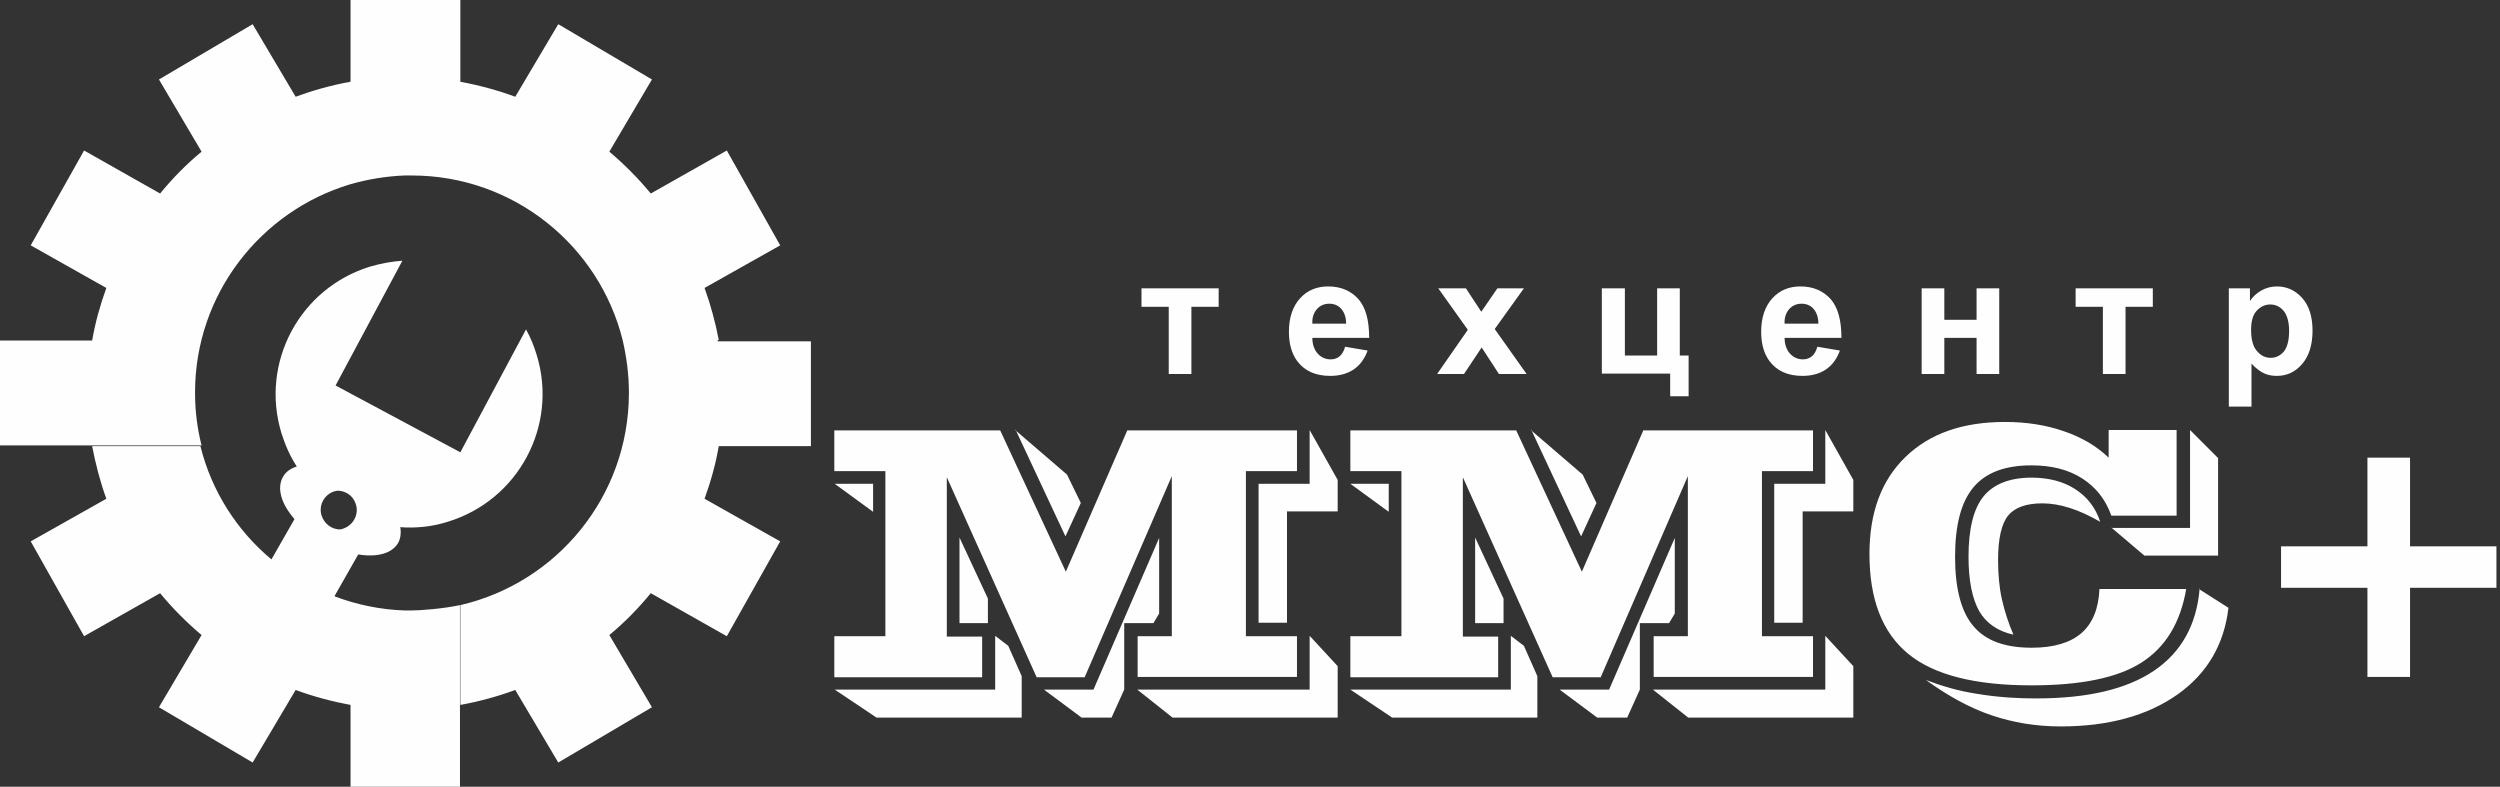<svg width="143" height="45" viewBox="0 0 143 45" fill="none" xmlns="http://www.w3.org/2000/svg">
<rect x="0" y="0" width="143" height="45" fill="#333333" stroke="none"/>
<path fill-rule="evenodd" clip-rule="evenodd" d="M47.745 27.672H49.941V29.275L47.745 27.672ZM54.883 35.644V30.747L56.508 34.239V35.644H54.883ZM47.745 39.444H56.925V36.369L57.672 36.94L58.441 38.675V41.047H50.139L47.745 39.444ZM58.067 24.597L61.032 27.145L61.823 28.77L60.944 30.681L58.089 24.575L58.067 24.597ZM59.736 39.444H62.548L66.303 30.769V35.095L65.974 35.644H64.305V39.444L63.58 41.047H61.867L59.715 39.444H59.736ZM65.051 39.444H74.912V36.369L76.515 38.104V41.047H67.072L65.051 39.444ZM71.991 35.644V27.672H74.912V24.597L76.515 27.452V29.253H73.616V35.622H71.991V35.644ZM77.24 27.672H79.436V29.275L77.24 27.672ZM84.378 35.644V30.747L86.003 34.239V35.644H84.378ZM77.24 39.444H86.42V36.369L87.167 36.94L87.936 38.675V41.047H79.634L77.24 39.444ZM87.562 24.597L90.527 27.145L91.318 28.77L90.439 30.681L87.584 24.575L87.562 24.597ZM89.231 39.444H92.042L95.798 30.769V35.095L95.469 35.644H93.799V39.444L93.075 41.047H91.362L89.209 39.444H89.231ZM94.546 39.444H104.407V36.369L106.01 38.104V41.047H96.567L94.546 39.444ZM101.486 35.644V27.672H104.407V24.597L106.01 27.452V29.253H103.111V35.622H101.486V35.644ZM115.168 36.303C114.268 36.105 113.609 35.644 113.214 34.963C112.818 34.261 112.599 33.228 112.599 31.845C112.599 30.264 112.884 29.1 113.455 28.397C114.026 27.694 114.949 27.321 116.201 27.321C117.189 27.321 118.023 27.54 118.704 27.98C119.385 28.419 119.868 29.034 120.132 29.846C119.517 29.495 118.946 29.231 118.397 29.056C117.848 28.88 117.321 28.792 116.816 28.792C115.893 28.792 115.234 29.034 114.861 29.495C114.488 29.956 114.29 30.813 114.29 32.02C114.29 32.833 114.356 33.602 114.51 34.283C114.663 34.963 114.883 35.644 115.168 36.303ZM120.769 30.198H125.271V24.597L126.874 26.201V31.779H122.657L120.769 30.176V30.198ZM125.776 33.69L127.467 34.766C127.225 36.852 126.259 38.521 124.546 39.729C122.833 40.937 120.593 41.552 117.87 41.552C116.464 41.552 115.146 41.332 113.917 40.915C112.687 40.498 111.435 39.817 110.161 38.895C111.083 39.246 112.05 39.532 113.082 39.685C114.114 39.861 115.234 39.949 116.486 39.949C119.407 39.949 121.647 39.422 123.206 38.367C124.766 37.313 125.644 35.754 125.82 33.668L125.776 33.69ZM135.417 26.179H137.855V31.252H142.796V33.624H137.855V38.719H135.417V33.624H130.476V31.252H135.417V26.179ZM65.271 16.493H69.707V17.548H68.148V21.391H66.852V17.548H65.293V16.493H65.271ZM125.051 33.69C124.722 35.622 123.865 37.028 122.482 37.906C121.098 38.785 118.99 39.202 116.201 39.202C112.972 39.202 110.622 38.609 109.151 37.401C107.679 36.193 106.933 34.304 106.933 31.691C106.933 29.319 107.613 27.474 108.997 26.135C110.381 24.795 112.269 24.136 114.685 24.136C115.915 24.136 117.035 24.312 118.045 24.663C119.078 25.015 119.934 25.52 120.615 26.179V24.597H124.502V29.495H120.769C120.439 28.573 119.89 27.87 119.1 27.365C118.309 26.859 117.343 26.618 116.201 26.618C114.685 26.618 113.587 27.035 112.884 27.87C112.182 28.704 111.83 30.022 111.83 31.845C111.83 33.668 112.182 35.007 112.884 35.82C113.587 36.654 114.685 37.05 116.223 37.05C117.474 37.05 118.419 36.764 119.056 36.215C119.693 35.666 120.044 34.81 120.088 33.69H125.051ZM77.24 38.719V36.391H80.161V26.947H77.24V24.619H86.728L90.483 32.701L93.997 24.619H103.704V26.947H100.783V36.391H103.704V38.719H94.59V36.391H96.545V27.233L91.559 38.741H88.814L83.675 27.299V36.413H85.695V38.741H77.262L77.24 38.719ZM22.906 30.198C22.95 30.505 22.906 30.813 22.774 31.054C22.423 31.669 21.545 31.889 20.491 31.713L19.129 34.107C20.403 34.59 21.764 34.876 23.17 34.919C23.28 34.919 22.994 34.919 23.521 34.919C24.07 34.919 25.41 34.81 26.31 34.612V45H20.051V40.322C18.975 40.124 17.921 39.839 16.911 39.466L14.451 43.616L9.092 40.454L11.53 36.325C10.674 35.6 9.883 34.81 9.158 33.931L4.81 36.391L1.757 30.966L6.083 28.529C5.732 27.562 5.469 26.552 5.271 25.52H11.464C12.101 28.089 13.55 30.351 15.527 31.998L16.845 29.692C16.098 28.836 15.813 27.936 16.186 27.277C16.34 26.991 16.625 26.794 16.977 26.684C16.603 26.113 16.318 25.476 16.098 24.773C14.868 20.732 17.152 16.471 21.193 15.242C21.808 15.066 22.423 14.956 23.016 14.912L19.195 22.05L26.332 25.871L30.088 18.843C30.351 19.305 30.549 19.81 30.703 20.315C31.933 24.356 29.649 28.616 25.608 29.846C24.707 30.132 23.785 30.22 22.884 30.154L22.906 30.198ZM19.414 30.285C19.502 30.285 19.59 30.264 19.678 30.22C20.249 30 20.556 29.363 20.337 28.792C20.183 28.353 19.788 28.089 19.349 28.067C19.261 28.067 19.195 28.089 19.107 28.111C18.514 28.309 18.206 28.946 18.404 29.517C18.558 29.956 18.953 30.264 19.414 30.285ZM47.723 38.719V36.391H50.644V26.947H47.723V24.619H57.211L60.966 32.701L64.48 24.619H74.187V26.947H71.266V36.391H74.187V38.719H65.073V36.391H67.028V27.233L62.042 38.741H59.297L54.158 27.299V36.413H56.179V38.741H47.745L47.723 38.719ZM41.047 19.48V19.524H46.384V22.533V25.52H41.113C40.937 26.552 40.651 27.562 40.3 28.529L44.627 30.966L41.574 36.391L37.225 33.931C36.523 34.788 35.732 35.6 34.854 36.325L37.291 40.454L31.933 43.616L29.473 39.466C28.463 39.839 27.409 40.124 26.332 40.322V34.612C31.845 33.338 35.952 28.419 35.974 22.511V22.467C35.974 21.435 35.842 20.447 35.622 19.48C34.283 14.056 29.385 10.037 23.543 10.037C23.411 10.037 23.28 10.037 23.148 10.037C22.072 10.081 21.018 10.256 20.029 10.542C14.912 12.079 11.157 16.823 11.157 22.445V22.489C11.157 23.521 11.288 24.532 11.53 25.476H5.337H0V22.489V19.48H5.271C5.447 18.448 5.732 17.438 6.083 16.471L1.757 14.034L4.81 8.609L9.158 11.069C9.861 10.212 10.652 9.4 11.53 8.675L9.092 4.546L14.451 1.384L16.911 5.534C17.921 5.161 18.953 4.876 20.029 4.678H20.051V0H26.332V4.678C27.409 4.876 28.463 5.161 29.473 5.534L31.933 1.384L37.291 4.546L34.854 8.675C35.71 9.4 36.501 10.19 37.225 11.069L41.574 8.609L44.627 14.034L40.3 16.471C40.651 17.438 40.915 18.426 41.113 19.436L41.047 19.48ZM76.933 19.832L78.228 20.051C78.053 20.534 77.789 20.886 77.438 21.127C77.086 21.369 76.625 21.501 76.098 21.501C75.242 21.501 74.627 21.215 74.209 20.666C73.88 20.227 73.726 19.656 73.726 18.975C73.726 18.163 73.946 17.526 74.363 17.064C74.78 16.603 75.329 16.384 75.966 16.384C76.691 16.384 77.262 16.625 77.701 17.108C78.119 17.591 78.316 18.316 78.316 19.326H75.066C75.066 19.7 75.176 20.007 75.373 20.227C75.571 20.447 75.835 20.556 76.12 20.556C76.318 20.556 76.493 20.491 76.625 20.381C76.757 20.271 76.867 20.095 76.933 19.854V19.832ZM76.999 18.514C76.999 18.141 76.889 17.855 76.713 17.657C76.537 17.46 76.296 17.372 76.032 17.372C75.747 17.372 75.505 17.482 75.329 17.679C75.154 17.877 75.044 18.163 75.066 18.514H76.999ZM82.204 21.391L83.96 18.865L82.269 16.493H83.851L84.729 17.833L85.651 16.493H87.167L85.498 18.821L87.321 21.391H85.739L84.751 19.875L83.741 21.391H82.225H82.204ZM91.647 16.493H92.943V20.337H94.788V16.493H96.084V20.337H96.589V22.665H95.534V21.369H91.625V16.471L91.647 16.493ZM103.946 19.832L105.242 20.051C105.066 20.534 104.802 20.886 104.451 21.127C104.1 21.369 103.638 21.501 103.111 21.501C102.255 21.501 101.64 21.215 101.223 20.666C100.893 20.227 100.739 19.656 100.739 18.975C100.739 18.163 100.959 17.526 101.376 17.064C101.794 16.603 102.343 16.384 102.979 16.384C103.704 16.384 104.275 16.625 104.714 17.108C105.132 17.591 105.329 18.316 105.329 19.326H102.079C102.079 19.7 102.189 20.007 102.387 20.227C102.584 20.447 102.848 20.556 103.133 20.556C103.331 20.556 103.507 20.491 103.638 20.381C103.77 20.271 103.88 20.095 103.946 19.854V19.832ZM104.012 18.514C104.012 18.141 103.902 17.855 103.726 17.657C103.551 17.46 103.309 17.372 103.045 17.372C102.76 17.372 102.518 17.482 102.343 17.679C102.167 17.877 102.057 18.163 102.079 18.514H104.012ZM109.919 16.493H111.215V18.294H113.06V16.493H114.356V21.391H113.06V19.326H111.215V21.391H109.919V16.493ZM118.704 16.493H123.141V17.548H121.581V21.391H120.285V17.548H118.726V16.493H118.704ZM127.489 16.493H128.697V17.218C128.851 16.977 129.07 16.779 129.334 16.625C129.597 16.471 129.905 16.384 130.234 16.384C130.805 16.384 131.288 16.603 131.684 17.043C132.079 17.482 132.277 18.119 132.277 18.909C132.277 19.722 132.079 20.359 131.684 20.82C131.288 21.281 130.805 21.501 130.234 21.501C129.971 21.501 129.707 21.457 129.488 21.347C129.268 21.237 129.026 21.061 128.785 20.798V23.258H127.489V16.493ZM128.763 18.865C128.763 19.414 128.873 19.832 129.092 20.073C129.312 20.337 129.575 20.468 129.883 20.468C130.19 20.468 130.432 20.337 130.63 20.117C130.827 19.875 130.937 19.48 130.937 18.931C130.937 18.426 130.827 18.031 130.63 17.789C130.432 17.548 130.168 17.416 129.861 17.416C129.553 17.416 129.29 17.548 129.07 17.789C128.851 18.031 128.763 18.404 128.763 18.865Z" fill="#FEFEFE"/>
</svg>
